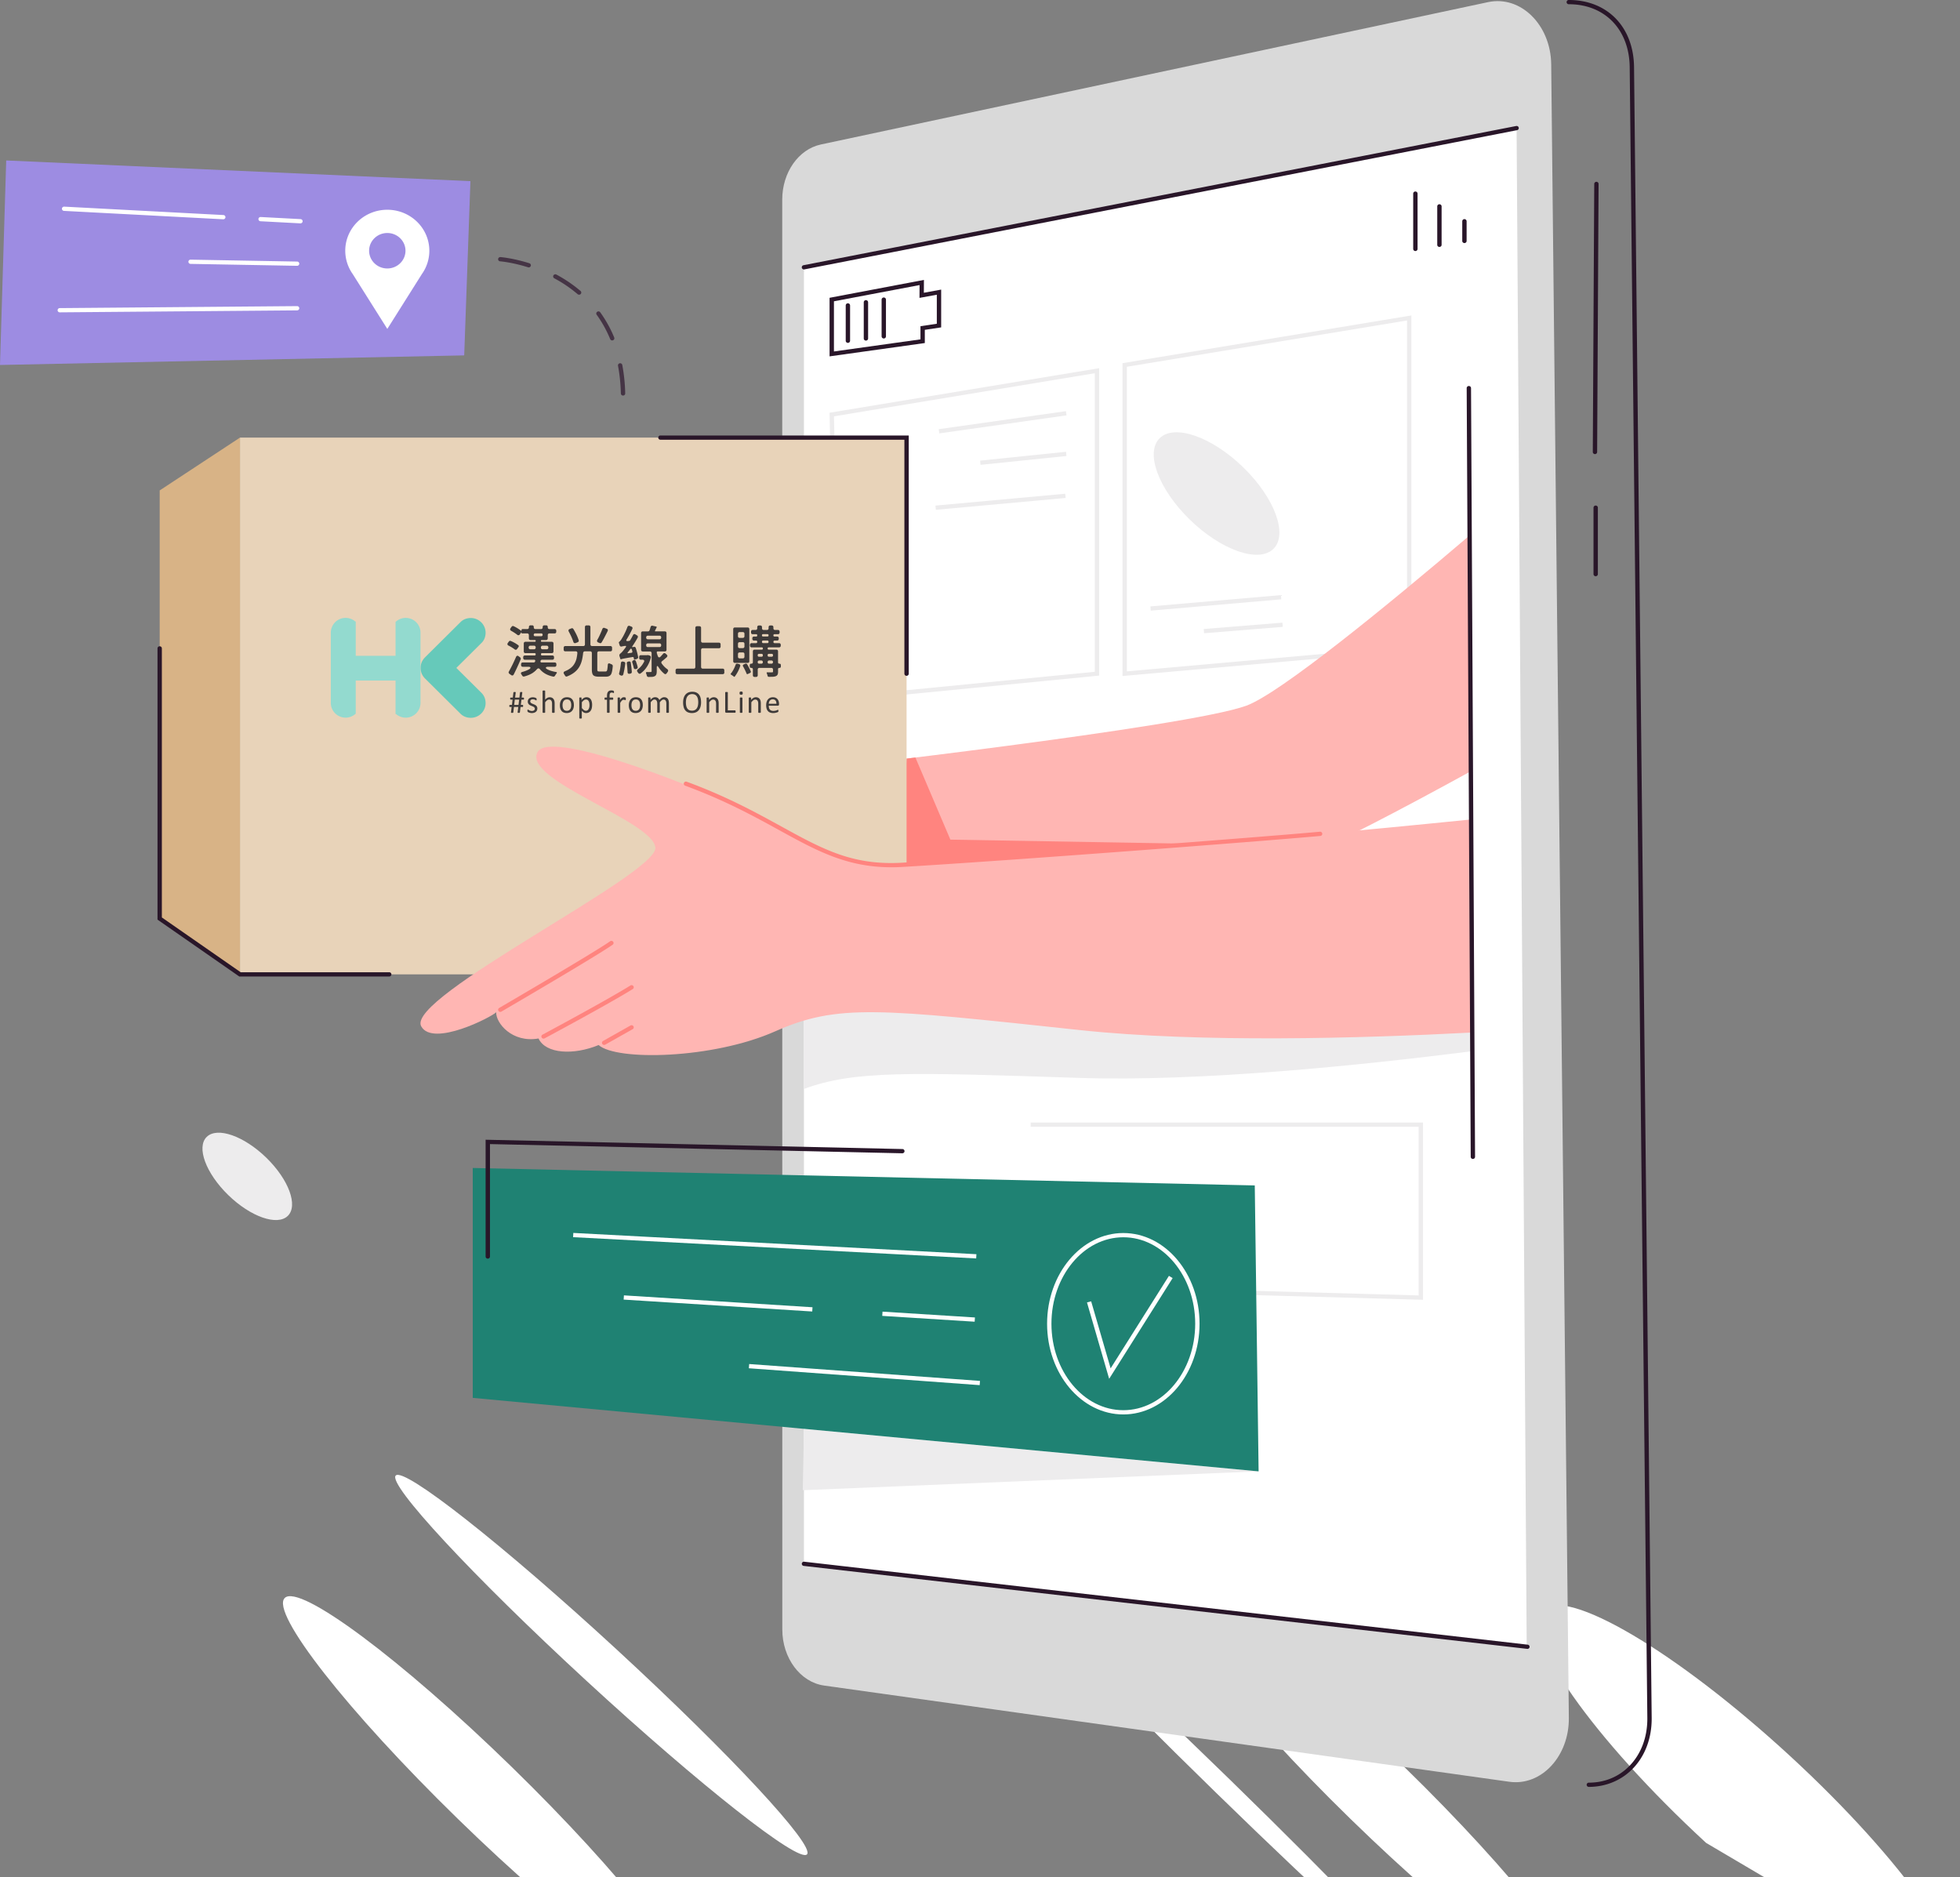 <svg width="331" height="317" fill="none" xmlns="http://www.w3.org/2000/svg"><rect width="100%" height="100%" fill="#808080" stroke="none"/><path d="M136.28 313.146c1.41-1.456-12.992-16.957-32.167-34.626-19.176-17.668-35.868-30.808-37.281-29.352-1.41 1.456 12.991 16.957 32.167 34.626 19.178 17.666 35.867 30.809 37.281 29.352zm193.669 22.725c3.921-4.044-8.445-21.646-27.621-39.313-19.178-17.666-37.903-28.71-41.824-24.666-3.922 4.044 8.445 21.646 27.62 39.313m-172.463 24.496c2.499-2.435-10.603-19.151-29.261-37.338-18.66-18.187-35.81-30.956-38.308-28.521-2.498 2.435 10.603 19.151 29.262 37.338s35.809 30.956 38.307 28.521zm150.736 0c2.498-2.435-10.603-19.151-29.262-37.338s-35.809-30.956-38.307-28.521c-2.499 2.435 10.603 19.151 29.262 37.338 18.658 18.187 35.808 30.956 38.307 28.521zm-26.142-1.203c.637-.62-13.973-15.866-32.632-34.053-18.659-18.187-34.3-32.427-34.937-31.806-.637.62 13.973 15.866 32.632 34.053 18.659 18.187 34.3 32.427 34.937 31.806z" fill="#fff"/><path d="M139.177 284.638l115.715 16.246c5.403.759 10.118-4.307 10.05-10.798l-2.979-279.21c-.071-6.675-5.156-11.693-10.657-10.518l-112.678 24.04c-3.781.807-6.527 4.725-6.527 9.313l.012 241.452c0 4.832 3.04 8.909 7.064 9.475z" fill="#D9D9D9"/><path d="M256.119 21.632l1.705 256.456-122.054-14.009V45.14l120.349-23.508z" fill="#fff"/><path d="M240.312 219.493v-29.931H174.06v.717h65.517v28.476l-34.239-.953-.02.717 34.994.974zm-50.743-105.335l48.783-4.34v-56.55l-48.783 8.06v52.83zm48.048-4.994l-47.313 4.208V61.935l47.313-7.819v55.048zm-96.495 9.282l44.499-4.357V62.176l-45.53 7.522 1.031 48.748zm43.764-5.004l-43.047 4.216-1.001-47.353 44.048-7.28v50.417z" fill="#EDECED"/><path d="M268.317 301.749c2.773 0 5.349-1.034 7.257-2.912 2.202-2.17 3.395-5.279 3.358-8.755l-2.978-278.746c-.074-6.78-4.502-11.338-11.024-11.338a.362.362 0 00-.368.358c0 .198.164.358.368.358 6.086 0 10.221 4.271 10.289 10.629l2.978 278.746c.035 3.283-1.082 6.21-3.144 8.244-1.793 1.766-4.123 2.7-6.736 2.7a.362.362 0 00-.367.358c0 .198.164.358.367.358zM135.77 45.498c.025 0 .049 0 .074-.007l120.349-23.508a.36.36 0 00.289-.423.37.37 0 00-.434-.282L135.699 44.786a.36.36 0 00-.289.423c.034.17.189.289.36.289zm122.177 232.948a.366.366 0 00.365-.316.362.362 0 00-.321-.398l-122.177-14.009a.362.362 0 00-.406.313.358.358 0 00.323.396l122.176 14.009.044.002-.004.003z" fill="#291629"/><path d="M136.422 130.089s64.154-7.282 74.062-10.922c5.641-2.073 23.54-16.662 37.918-28.933v40.003c-11.88 6.515-23.697 12.736-28.172 14.262-10.234 3.483-84.619 5.066-84.619 5.066l.813-19.471-.002-.005z" fill="#FFB6B3"/><path d="M154.593 127.921l5.905 13.866 41.533.716-49.939 3.593 1.007-17.991 1.494-.184z" fill="#FF847F"/><path d="M40.526 73.897H153.1v90.641H40.526v-90.64z" fill="#E8D3B9"/><path d="M135.77 153.826c3.628 1.609 8.144 3.018 13.645 2.863 9.256-.258 62.558-8.719 98.987-15.136v35.987c-18.473 2.346-45.675 5.154-66.105 4.485-28.618-.933-37.989-1.298-46.527 1.863v-30.064.002z" fill="#EDECED"/><path d="M110.679 143.148c-.325-4.513-22.494-11.383-19.895-16.148 2.231-4.092 28.725 6.622 37.396 10.924 4.009 1.989 10.882 7.749 21.235 8.232 9.256.429 62.558-4.066 98.987-7.774v35.987c-18.473.974-45.675 1.757-66.105-.429-34.018-3.641-40.842-4.453-51.399.226-10.556 4.68-26.797 4.997-29.803 2.307-4.222 1.74-8.932 1.504-10.15-1.108-4.467.792-7.228-2.619-7.147-4.436-.73.795-10.72 5.94-12.668 2.378-2.689-4.916 39.873-25.645 39.549-30.157v-.002z" fill="#FFB6B3"/><path d="M26.967 155.11l13.56 9.43V73.898l-13.56 8.921v72.291z" fill="#D8B386"/><path d="M248.74 195.708a.36.36 0 00.364-.36l-.68-129.808a.362.362 0 00-.368-.355.361.361 0 00-.365.36l.681 129.807c0 .198.167.356.368.356z" fill="#291629"/><path d="M150.52 146.454c.612 0 1.237-.019 1.883-.057 18.032-1.063 60.804-4.338 70.57-5.233a.36.36 0 00.33-.389.363.363 0 00-.399-.323c-9.76.896-52.518 4.169-70.545 5.231-8.372.494-13.424-2.282-20.417-6.126-4.321-2.373-9.217-5.064-15.972-7.549a.371.371 0 00-.473.208.357.357 0 00.213.461c6.702 2.466 11.573 5.142 15.869 7.503 6.322 3.474 11.417 6.272 18.941 6.272v.002zm-66.031 24.422c.064 0 .13-.016.188-.05.657-.384 16.124-9.408 18.787-11.297a.35.35 0 00.081-.499.373.373 0 00-.512-.078c-2.636 1.869-18.571 11.168-18.733 11.261a.356.356 0 00-.127.492.37.37 0 00.316.174v-.003zm7.309 4.513c.058 0 .12-.014.176-.045.11-.058 10.931-5.857 14.882-8.323a.35.35 0 00.11-.494.37.37 0 00-.507-.107c-3.931 2.454-14.73 8.241-14.84 8.298a.353.353 0 00-.145.487.369.369 0 00.324.186v-.002zm10.23 1.067a.37.37 0 00.184-.048l4.629-2.612a.353.353 0 00.135-.489.373.373 0 00-.502-.131l-4.629 2.611a.355.355 0 00-.135.49.371.371 0 00.318.179z" fill="#FF847F"/><path d="M212.551 248.466l-76.982 3.185.201-10.364 76.781 7.179z" fill="#EDECED"/><path d="M211.902 200.182l.649 48.284-132.713-12.41v-38.823l132.064 2.949z" fill="#1F8273"/><path d="M189.704 238.854c7.098 0 12.873-6.871 12.873-15.317s-5.775-15.317-12.873-15.317c-7.098 0-12.874 6.871-12.874 15.317s5.776 15.317 12.874 15.317zm0-29.92c6.694 0 12.139 6.55 12.139 14.601 0 8.05-5.445 14.601-12.139 14.601-6.694 0-12.139-6.551-12.139-14.601 0-8.051 5.445-14.601 12.139-14.601z" fill="#fff"/><path d="M187.313 232.837l-3.745-12.895.705-.188 3.287 11.316 9.847-15.618.625.38-10.719 17.005zm-90.491-24.634l68.072 3.593-.04.715-68.072-3.593.04-.715zm8.546 10.544l31.848 2.008-.048.715-31.848-2.008.048-.715zm43.672 2.749l15.606.983-.047.715-15.606-.983.047-.715zm-22.52 8.846l38.979 2.85-.055.715-38.979-2.85.055-.715z" fill="#fff"/><path d="M82.38 212.543c.203 0 .367-.16.367-.358v-18.986l69.632 1.554a.369.369 0 00.375-.351.362.362 0 00-.361-.365l-70.383-1.571v19.719c0 .198.164.358.367.358h.003zm57.718-152.365l16.082-2.249v-2.23l2.761-.415v-6.38l-2.922.536.012-2.17-15.935 3.02v9.89l.002-.002zm15.348-2.87l-14.613 2.044v-8.473l14.461-2.74-.013 2.165 2.927-.535v4.901l-2.76.416v2.222h-.002z" fill="#291629"/><path d="M143.191 57.9c.204 0 .368-.16.368-.358v-5.966a.362.362 0 00-.368-.358.362.362 0 00-.367.358v5.966c0 .198.164.358.367.358zm3.045-.384c.203 0 .368-.16.368-.358v-6.114a.363.363 0 00-.368-.358.362.362 0 00-.367.358v6.114c0 .198.164.358.367.358zm3.015-.358c.203 0 .367-.16.367-.358v-6.205a.362.362 0 00-.367-.358.362.362 0 00-.367.358V56.8c0 .198.164.358.367.358zm98.058-16.112c.203 0 .368-.16.368-.358v-3.326a.363.363 0 00-.368-.358.362.362 0 00-.367.358v3.326c0 .198.164.358.367.358zm-4.223.654c.204 0 .368-.16.368-.358V34.85a.362.362 0 00-.368-.358.362.362 0 00-.367.358v6.492c0 .198.164.358.367.358zm-4.06.692c.203 0 .367-.16.367-.358v-9.339a.362.362 0 00-.367-.358.362.362 0 00-.368.358v9.34c0 .198.164.357.368.357zM40.409 164.898h25.32c.204 0 .368-.16.368-.358a.362.362 0 00-.367-.358H40.644l-13.31-9.253v-45.436a.362.362 0 00-.367-.358.362.362 0 00-.367.358v45.804l13.809 9.601zm112.69-50.773c.203 0 .367-.16.367-.358V73.54h-41.934a.362.362 0 00-.368.358c0 .198.164.358.368.358h41.2v39.511c0 .198.164.358.367.358z" fill="#291629"/><path d="M200.929 87.748c-5.3-5.166-7.572-11.328-5.074-13.762 2.497-2.434 8.818-.22 14.118 4.946 5.3 5.166 7.572 11.328 5.075 13.762-2.498 2.434-8.819.22-14.119-4.946zM38.533 201.796c-3.78-3.685-5.4-8.079-3.62-9.815 1.782-1.736 6.29-.156 10.07 3.528 3.78 3.685 5.4 8.079 3.62 9.815-1.781 1.736-6.29.156-10.07-3.528z" fill="#EDECED"/><path d="M79.446 30.589l-78.398-3.49L0 61.632l78.395-1.619 1.05-29.424z" fill="#9D8CE2"/><path d="M10.096 52.746h.002l40.079-.335a.362.362 0 00.364-.36.363.363 0 00-.367-.356h-.002l-40.078.334a.362.362 0 00-.365.361c0 .196.166.356.367.356zm40.078-7.859c.2 0 .363-.156.367-.351a.364.364 0 00-.36-.366l-17.987-.324h-.008c-.2 0-.362.155-.367.35a.363.363 0 00.36.366l17.988.325h.007zm.566-7.169a.366.366 0 00.367-.34.361.361 0 00-.348-.376l-6.728-.356a.366.366 0 00-.387.339.363.363 0 00.348.377l6.728.356h.02zm-13.033-.688a.366.366 0 00.367-.339.363.363 0 00-.347-.377l-26.881-1.418a.369.369 0 00-.387.339.363.363 0 00.347.377l26.882 1.418h.02zm20.599 5.312c0-3.822 3.179-6.921 7.1-6.921 3.922 0 7.1 3.099 7.1 6.92a6.77 6.77 0 01-1.246 3.919l-5.851 9.284-5.854-9.284a6.771 6.771 0 01-1.247-3.918h-.002zm7.1-2.994c-1.697 0-3.071 1.342-3.071 2.994 0 1.652 1.376 2.994 3.071 2.994 1.695 0 3.072-1.342 3.072-2.994 0-1.652-1.377-2.994-3.072-2.994z" fill="#fff"/><path d="M269.353 76.684c.201 0 .367-.16.367-.356l.245-45.266a.363.363 0 00-.365-.36c-.2 0-.367.16-.367.355l-.245 45.266c0 .199.162.359.365.36zm.122 20.624c.204 0 .368-.16.368-.358V85.73a.362.362 0 00-.368-.359.362.362 0 00-.367.358v11.22c0 .199.164.359.367.359z" fill="#291629"/><path d="M105.217 66.798h.01a.362.362 0 00.358-.368 29.855 29.855 0 00-.495-4.796.366.366 0 00-.429-.286.359.359 0 00-.293.418c.279 1.475.44 3.05.482 4.681a.362.362 0 00.367.349v.002zm-1.832-9.313c.047 0 .093-.01.138-.026a.354.354 0 00.203-.466 20.874 20.874 0 00-2.361-4.256.372.372 0 00-.512-.086.35.35 0 00-.088.499 20.115 20.115 0 012.28 4.11.363.363 0 00.34.225zm-5.589-7.72a.37.37 0 00.277-.122.353.353 0 00-.034-.507 22.855 22.855 0 00-4.079-2.769.374.374 0 00-.5.141.355.355 0 00.145.487 22.187 22.187 0 013.946 2.681c.071.06.157.088.243.088h.002zm-8.511-4.61a.368.368 0 00.35-.249.358.358 0 00-.238-.451c-2.787-.876-4.798-1.034-4.881-1.04a.365.365 0 00-.394.328.36.36 0 00.338.385c.02 0 2.013.16 4.712 1.007a.367.367 0 00.113.017v.002z" fill="#453445"/><path d="M180.009 69.432l.105.709-21.482 3.043-.106-.709 21.483-3.043zm.014 6.861l.077.712-14.512 1.492-.077-.713 14.512-1.491zm-.127 7.084l.069.713-21.921 2-.069-.712 21.921-2.001zm36.42 17.118l.065.713-22.043 1.91-.065-.713 22.043-1.91zm.254 4.652l.061.713-13.289 1.074-.061-.713 13.289-1.074z" fill="#EDECED"/><path d="M88.494 117.972c0 .031 0 .056-.006.077a.111.111 0 01-.048.084.08.08 0 01-.036.009h-.342l-.105.895h.303c.027 0 .048.013.063.04.018.028.024.071.024.133 0 .031 0 .056-.009.077a.355.355 0 01-.018.053.068.068 0 01-.027.031.08.08 0 01-.036.009h-.348l-.111.923s-.006.025-.01.034a.064.064 0 01-.03.025.147.147 0 01-.056.012c-.025 0-.058.003-.097.003s-.072 0-.099-.003a.151.151 0 01-.06-.012c-.015-.006-.024-.016-.027-.025-.006-.009-.006-.022-.006-.034l.111-.923h-.73l-.11.923s-.007.025-.013.034c-.003.009-.012.019-.027.025a.135.135 0 01-.057.012c-.024 0-.057.003-.096.003-.042 0-.075 0-.102-.003a.14.14 0 01-.06-.012.064.064 0 01-.03-.025c-.006-.009-.006-.022-.006-.034l.108-.923h-.303c-.027 0-.048-.012-.063-.04-.018-.025-.024-.071-.024-.13a.357.357 0 01.027-.13.07.07 0 01.063-.04h.351l.108-.895h-.318c-.027 0-.048-.012-.063-.04-.018-.028-.024-.071-.024-.127 0-.062.009-.108.024-.136.018-.027.039-.04.063-.04h.357l.108-.864s.007-.025.013-.034a.056.056 0 01.032-.025.249.249 0 01.06-.015c.028-.003.06-.007.1-.007a.406.406 0 01.156.022c.012.006.02.015.024.025a.107.107 0 01.006.031l-.111.867h.73l.102-.864s.006-.025.012-.034a.075.075 0 01.03-.025.216.216 0 01.06-.015c.027-.003.06-.007.102-.007a.405.405 0 01.156.022c.012.006.021.015.024.025.003.009.006.021.003.031l-.105.867h.303c.027 0 .048.013.063.04a.283.283 0 01.024.13m-1.55.17l-.104.895h.726l.111-.895h-.732zm3.802 1.49a.773.773 0 01-.066.331.679.679 0 01-.189.244.813.813 0 01-.294.151 1.299 1.299 0 01-.616.031 1.422 1.422 0 01-.204-.05 1.316 1.316 0 01-.153-.064.491.491 0 01-.093-.062.179.179 0 01-.042-.074.538.538 0 01-.012-.133c0-.034 0-.062.006-.086.003-.025.009-.044.012-.056a.07.07 0 01.02-.031.06.06 0 01.034-.009c.018 0 .048.012.084.037.036.025.084.049.138.08.054.028.12.056.195.08a.827.827 0 00.46.013.497.497 0 00.156-.071.326.326 0 00.102-.121.384.384 0 00.036-.173.292.292 0 00-.051-.172.439.439 0 00-.135-.124 1.113 1.113 0 00-.19-.096l-.216-.086a2.907 2.907 0 01-.219-.102.793.793 0 01-.189-.142.624.624 0 01-.135-.201.704.704 0 01-.051-.278.72.72 0 01.054-.274.631.631 0 01.162-.229.826.826 0 01.27-.157c.108-.04.234-.059.376-.059a1.2 1.2 0 01.49.108.5.5 0 01.08.049c.018.016.03.028.036.038.006.012.012.021.012.037 0 .012.006.03.01.049l.002.074c0 .031 0 .056-.003.08a.15.15 0 01-.012.056.07.07 0 01-.02.031.05.05 0 01-.03.009c-.016 0-.04-.009-.07-.031a1.53 1.53 0 00-.114-.062 1.925 1.925 0 00-.165-.064.772.772 0 00-.414-.007.359.359 0 00-.139.075.28.28 0 00-.08.111.353.353 0 00-.028.139c0 .071.018.129.051.176a.606.606 0 00.135.126c.058.037.12.068.193.099.072.028.144.059.219.09.075.03.147.064.22.101a.775.775 0 01.191.139.631.631 0 01.135.195.667.667 0 01.052.269m2.919.657s-.003.028-.012.037a.074.074 0 01-.033.025.24.24 0 01-.066.015c-.028.003-.064.007-.106.007-.042 0-.078 0-.108-.007a.27.27 0 01-.066-.015.074.074 0 01-.033-.025.065.065 0 01-.009-.037v-1.42c0-.139-.009-.25-.03-.334a.69.69 0 00-.093-.219.38.38 0 00-.156-.139.501.501 0 00-.222-.049.559.559 0 00-.325.117c-.108.08-.222.195-.339.349v1.695s-.003.028-.012.037a.074.074 0 01-.033.025.242.242 0 01-.066.015.928.928 0 01-.108.007c-.045 0-.078 0-.105-.007a.27.27 0 01-.066-.015.06.06 0 01-.033-.025.065.065 0 01-.01-.037v-3.603s.004-.028.01-.037c.006-.012.018-.019.033-.028a.27.27 0 01.066-.015.948.948 0 01.213 0 .273.273 0 01.066.015.062.062 0 01.033.028.09.09 0 01.012.037v1.454c.123-.136.25-.234.375-.299a.824.824 0 01.382-.099.85.85 0 01.396.083.72.72 0 01.261.219.917.917 0 01.145.322c.03.123.042.271.042.447v1.479l-.003-.003zm3.255-1.242c0 .198-.024.38-.075.547a1.185 1.185 0 01-.228.429c-.102.12-.225.216-.379.281a1.27 1.27 0 01-.525.102c-.198 0-.364-.031-.508-.09a.906.906 0 01-.36-.259 1.116 1.116 0 01-.216-.414 1.923 1.923 0 01-.072-.549c0-.204.024-.38.075-.547a1.21 1.21 0 01.225-.429c.1-.12.225-.213.375-.281.15-.068.328-.099.529-.099s.363.031.507.09a.907.907 0 01.36.259c.097.114.169.25.217.414.048.16.072.343.072.546m-.447.031c0-.129-.012-.256-.036-.373a.953.953 0 00-.118-.309.606.606 0 00-.222-.21.699.699 0 00-.348-.077c-.13 0-.24.024-.333.071a.62.62 0 00-.229.197.932.932 0 00-.135.303 1.782 1.782 0 00-.009.756c.024.118.063.22.12.306a.59.59 0 00.222.207.71.71 0 00.349.077.703.703 0 00.33-.071.597.597 0 00.231-.198.831.831 0 00.133-.302c.027-.117.042-.244.042-.386m3.531-.031c0 .213-.024.401-.066.571a1.24 1.24 0 01-.198.429.882.882 0 01-.321.272.947.947 0 01-.439.096.763.763 0 01-.537-.207 2 2 0 01-.177-.164v1.214s-.003.028-.01.037c-.005.012-.017.018-.032.028a.24.24 0 01-.066.015.966.966 0 01-.109.006c-.045 0-.078 0-.105-.006a.27.27 0 01-.066-.015.067.067 0 01-.033-.028.075.075 0 01-.009-.037v-3.39c0-.016 0-.028.01-.041a.063.063 0 01.03-.024.245.245 0 01.06-.016c.023 0 .053-.003.09-.003a.79.79 0 01.09.003c.023 0 .041.01.06.016a.073.073 0 01.032.024c.007.01.01.022.01.041v.327a2.86 2.86 0 01.207-.198c.066-.055.132-.102.2-.139a.863.863 0 01.432-.111.88.88 0 01.44.102c.12.068.22.161.294.281.075.117.132.256.165.414.036.157.051.324.051.5m-.447.052c0-.123-.01-.243-.027-.361a1.037 1.037 0 00-.096-.309.605.605 0 00-.18-.216.49.49 0 00-.283-.08.575.575 0 00-.33.105 1.313 1.313 0 00-.177.145 2.18 2.18 0 00-.195.222v.967c.12.148.234.262.339.343.108.08.22.117.336.117a.51.51 0 00.283-.08.57.57 0 00.189-.217c.048-.089.084-.191.108-.302.024-.111.033-.222.033-.337m4.138-2.219c0 .034 0 .062-.006.083a.174.174 0 01-.012.05c-.006.012-.009.021-.018.024a.059.059 0 01-.027.007.104.104 0 01-.045-.013c-.018-.009-.042-.015-.066-.028a1.24 1.24 0 00-.093-.027.47.47 0 00-.123-.013.437.437 0 00-.165.031.277.277 0 00-.111.102.535.535 0 00-.061.179 1.675 1.675 0 00-.018.266v.265h.529s.027 0 .036.009a.171.171 0 01.027.031.374.374 0 01.024.145.306.306 0 01-.024.139c-.015.028-.036.044-.063.044h-.529v2.127s-.003.028-.012.037a.075.075 0 01-.036.025.27.27 0 01-.066.015.948.948 0 01-.105.006c-.042 0-.078 0-.105-.006a.27.27 0 01-.066-.015.127.127 0 01-.036-.025.068.068 0 01-.012-.037v-2.127h-.333c-.027 0-.048-.016-.063-.044a.314.314 0 01-.021-.139c0-.034 0-.061.006-.086a.24.24 0 01.015-.059.06.06 0 01.027-.031.08.08 0 01.036-.009h.333v-.25c0-.17.015-.315.045-.435a.747.747 0 01.141-.297.566.566 0 01.237-.17.938.938 0 01.337-.055c.06 0 .12.006.177.018.057.013.102.025.135.037.03.013.051.025.063.038a.084.084 0 01.027.043.258.258 0 01.015.061c0 .025.003.053.003.087m1.997 1.152v.099c0 .028-.006.049-.009.065-.006.015-.012.028-.021.034a.055.055 0 01-.033.012.124.124 0 01-.051-.012c-.021-.009-.042-.016-.069-.025-.024-.006-.054-.015-.084-.021a.458.458 0 00-.102-.013.306.306 0 00-.129.028.45.45 0 00-.132.09.97.97 0 00-.147.163 2.814 2.814 0 00-.169.25v1.597s-.003.027-.012.037a.073.073 0 01-.033.024.234.234 0 01-.066.016.962.962 0 01-.108.006c-.045 0-.078 0-.105-.006a.265.265 0 01-.066-.016.073.073 0 01-.033-.024.07.07 0 01-.009-.037v-2.427s0-.028.009-.037a.073.073 0 01.033-.028.202.202 0 01.06-.016c.024 0 .057-.003.096-.003s.069 0 .096.003c.024 0 .045.01.06.016a.052.052 0 01.03.028.065.065 0 01.009.037v.352a1.84 1.84 0 01.184-.238c.057-.062.111-.108.162-.145a.496.496 0 01.15-.071.598.598 0 01.228-.019c.03 0 .06.006.09.016.03.006.06.015.084.024.024.01.042.019.054.028.009.01.018.019.021.025a.31.31 0 01.009.031c0 .012.003.031.006.055v.099m2.868 1.03c0 .198-.024.38-.075.547a1.184 1.184 0 01-.228.429c-.102.12-.225.216-.379.281-.15.068-.327.102-.525.102s-.364-.031-.508-.09a.906.906 0 01-.36-.259 1.118 1.118 0 01-.216-.414 1.927 1.927 0 01-.072-.549c0-.204.024-.38.075-.547.051-.167.126-.309.225-.429s.225-.213.375-.281a1.28 1.28 0 01.529-.099c.201 0 .363.031.507.09a.902.902 0 01.361.259c.096.114.168.25.216.414.048.16.072.343.072.546m-.447.031c0-.129-.012-.256-.036-.373a.934.934 0 00-.118-.309.606.606 0 00-.222-.21.697.697 0 00-.348-.077.73.73 0 00-.333.071.615.615 0 00-.229.197.904.904 0 00-.135.303 1.782 1.782 0 00-.009.756c.024.118.063.22.12.306a.586.586 0 00.223.207c.093.052.21.077.348.077a.701.701 0 00.33-.071.596.596 0 00.231-.198.817.817 0 00.133-.302c.027-.117.042-.244.042-.386m4.862 1.22s-.003.028-.012.037a.082.082 0 01-.033.025.24.24 0 01-.066.015.948.948 0 01-.105.006c-.045 0-.082 0-.109-.006a.27.27 0 01-.066-.015.095.095 0 01-.036-.025.068.068 0 01-.009-.037v-1.476c0-.102-.009-.198-.027-.281a.68.68 0 00-.084-.219.376.376 0 00-.147-.139.45.45 0 00-.21-.05.495.495 0 00-.3.118c-.103.08-.211.194-.334.349v1.695s-.003.028-.009.037a.069.069 0 01-.036.024.255.255 0 01-.066.016.948.948 0 01-.105.006c-.042 0-.075 0-.105-.006a.251.251 0 01-.069-.016.073.073 0 01-.033-.024.068.068 0 01-.009-.037v-1.476c0-.102-.009-.198-.03-.281a.674.674 0 00-.087-.219.385.385 0 00-.145-.139.446.446 0 00-.207-.05.503.503 0 00-.303.118c-.102.08-.21.194-.33.349v1.695s-.003.027-.009.037a.073.073 0 01-.033.024.204.204 0 01-.067.016.962.962 0 01-.108.006c-.045 0-.078 0-.105-.006a.227.227 0 01-.066-.016.073.073 0 01-.033-.024.07.07 0 01-.009-.037v-2.427s0-.028.009-.037a.091.091 0 01.03-.028.249.249 0 01.06-.015c.024 0 .057-.004.096-.004a.68.68 0 01.096.004c.024 0 .046.009.061.015a.091.091 0 01.03.028.065.065 0 01.009.037v.321c.132-.151.261-.266.387-.337a.766.766 0 01.378-.108c.099 0 .187.013.265.034a.662.662 0 01.36.25.869.869 0 01.105.195 1.79 1.79 0 01.225-.222c.072-.062.139-.112.205-.149a.953.953 0 01.192-.083.676.676 0 01.186-.025c.153 0 .279.028.384.084a.688.688 0 01.25.219.91.91 0 01.135.321c.027.124.042.253.042.389v1.535l-.003.009zm5.432-1.717c0 .284-.033.538-.096.763-.066.225-.162.42-.291.577a1.292 1.292 0 01-.483.368 1.672 1.672 0 01-.679.126 1.71 1.71 0 01-.661-.117 1.147 1.147 0 01-.462-.343 1.4 1.4 0 01-.271-.555 2.937 2.937 0 01-.09-.763c0-.287.033-.525.096-.75.063-.226.163-.417.292-.575.129-.157.291-.278.483-.364.195-.086.421-.127.679-.127.258 0 .468.037.652.118.186.077.339.191.462.339.123.149.216.331.276.55.06.219.09.469.09.75m-.477.031c0-.198-.018-.383-.051-.553a1.224 1.224 0 00-.171-.441.842.842 0 00-.319-.293 1.032 1.032 0 00-.492-.105.97.97 0 00-.493.114.937.937 0 00-.324.302 1.258 1.258 0 00-.177.442 2.53 2.53 0 00-.054.531c0 .204.018.395.051.565.033.173.09.321.168.448a.808.808 0 00.315.29c.132.068.298.105.496.105a.989.989 0 00.498-.114.868.868 0 00.325-.306 1.31 1.31 0 00.174-.448 2.58 2.58 0 00.054-.537zm3.448 1.689s-.003.027-.012.037a.073.073 0 01-.033.024.233.233 0 01-.067.016.948.948 0 01-.105.006c-.042 0-.078 0-.108-.006a.265.265 0 01-.066-.016.073.073 0 01-.033-.024.07.07 0 01-.009-.037v-1.421c0-.139-.009-.25-.03-.333a.67.67 0 00-.093-.219.373.373 0 00-.156-.139.5.5 0 00-.222-.05.556.556 0 00-.325.118c-.108.08-.222.194-.339.348v1.696s-.003.027-.012.037a.073.073 0 01-.033.024.234.234 0 01-.066.016.962.962 0 01-.108.006c-.045 0-.078 0-.105-.006a.265.265 0 01-.066-.016.06.06 0 01-.033-.024.07.07 0 01-.01-.037v-2.427s.001-.028.01-.037a.073.073 0 01.033-.028.3.3 0 01.06-.016c.024 0 .057-.003.096-.003s.069 0 .096.003c.024 0 .045.01.06.016a.082.082 0 01.03.028.065.065 0 01.009.037v.321c.132-.151.264-.266.396-.337a.838.838 0 01.4-.108c.159 0 .291.028.396.084a.7.7 0 01.261.219.907.907 0 01.145.321c.03.123.042.272.042.444v1.483h-.003zm2.867-.136c0 .037 0 .065-.006.09a.182.182 0 01-.018.061c-.009.016-.018.031-.03.038a.063.063 0 01-.042.012h-1.498a.186.186 0 01-.114-.043c-.036-.028-.054-.078-.054-.149v-3.229s.002-.028.009-.037c.006-.013.018-.019.036-.025a.341.341 0 01.069-.015c.03-.003.066-.006.108-.006.042 0 .081 0 .108.006a.3.3 0 01.069.015.07.07 0 01.036.025.084.084 0 01.009.037v3.016h1.216a.07.07 0 01.042.013.1.1 0 01.03.034c.009.015.012.037.018.061a.762.762 0 01.006.093m1.205-3.109c0 .105-.018.176-.057.213-.039.037-.108.055-.213.055-.106 0-.172-.018-.208-.055-.036-.037-.057-.108-.057-.21s.018-.176.057-.213c.039-.037.108-.056.214-.056.105 0 .171.019.207.056.036.037.057.108.057.21zm-.051 3.248s-.003.028-.012.037a.074.074 0 01-.033.025.24.24 0 01-.066.015.962.962 0 01-.108.006c-.046 0-.079 0-.106-.006a.27.27 0 01-.066-.015.074.074 0 01-.033-.025.068.068 0 01-.009-.037v-2.427s.003-.025.009-.034c.006-.012.018-.018.033-.028a.309.309 0 01.066-.015.952.952 0 01.106-.006c.042 0 .081 0 .108.006a.27.27 0 01.066.015.066.066 0 01.033.028c.006.013.012.022.012.034v2.427zm3.102 0s-.003.027-.012.037a.073.073 0 01-.033.024.234.234 0 01-.066.016.948.948 0 01-.105.006c-.042 0-.079 0-.109-.006a.265.265 0 01-.066-.016.073.073 0 01-.033-.024.07.07 0 01-.009-.037v-1.421c0-.139-.009-.25-.03-.333a.67.67 0 00-.093-.219.373.373 0 00-.156-.139.5.5 0 00-.222-.05.558.558 0 00-.325.118c-.108.08-.222.194-.339.348v1.696s-.003.027-.012.037a.073.073 0 01-.033.024.234.234 0 01-.066.016.962.962 0 01-.108.006c-.045 0-.078 0-.105-.006a.265.265 0 01-.066-.016.06.06 0 01-.033-.024.07.07 0 01-.009-.037v-2.427s0-.028.009-.037a.073.073 0 01.033-.028.3.3 0 01.06-.016c.024 0 .057-.003.096-.003s.069 0 .096.003c.024 0 .045.01.06.016a.082.082 0 01.03.028.065.065 0 01.009.037v.321a1.47 1.47 0 01.397-.337.834.834 0 01.399-.108c.159 0 .291.028.396.084a.703.703 0 01.262.219.906.906 0 01.144.321c.03.123.042.272.042.444v1.483h-.003zm3.072-1.319c0 .071-.018.121-.051.148a.163.163 0 01-.117.044h-1.556c0 .135.012.256.039.364.027.108.07.201.133.278a.621.621 0 00.24.179.904.904 0 00.36.062 1.497 1.497 0 00.529-.09c.063-.025.117-.043.159-.065a.273.273 0 01.093-.028c.012 0 .024 0 .033.01a.07.07 0 01.024.027.199.199 0 01.012.053c0 .022.003.049.003.083v.059a.184.184 0 01-.006.046.085.085 0 01-.012.037.172.172 0 01-.024.031c-.009.009-.039.025-.084.05a1.394 1.394 0 01-.183.064 2.588 2.588 0 01-.261.059c-.1.019-.205.025-.316.025a1.42 1.42 0 01-.51-.084.928.928 0 01-.37-.247 1.066 1.066 0 01-.225-.413 1.977 1.977 0 01-.075-.578c0-.219.027-.395.078-.562.051-.166.129-.305.228-.423.099-.117.219-.203.358-.268a1.14 1.14 0 01.468-.093c.186 0 .342.031.475.093a.9.9 0 01.321.247c.084.102.144.225.186.364.039.139.06.287.06.448v.08h-.009zm-.435-.133c.006-.234-.045-.416-.153-.549-.106-.133-.265-.198-.475-.198a.627.627 0 00-.282.062.626.626 0 00-.204.164.77.77 0 00-.127.237c-.03.09-.045.186-.051.284h1.292zm-45.242-9.821c-.096-.053-.154-.118-.175-.195-.02-.077 0-.164.064-.253l.17-.235c.082-.117.19-.148.322-.099a5.95 5.95 0 011.108.603c.033.018.06.04.084.058l.075.059a.175.175 0 01.085.133.24.24 0 01-.04.16l-.237.331a.302.302 0 01-.204.142.298.298 0 01-.231-.084 6.849 6.849 0 00-1.021-.623m1.474 3.652c-.195.426-.393.834-.594 1.232-.052.09-.112.145-.184.161a.302.302 0 01-.23-.053l-.313-.222a.335.335 0 01-.13-.185.291.291 0 01.043-.213c.189-.331.384-.701.585-1.109.202-.407.409-.858.625-1.352.051-.105.114-.167.19-.185.074-.019.158.006.245.077l.256.194c.05.04.084.09.099.155a.28.28 0 01-.015.185c-.19.454-.382.892-.577 1.318m-1.03-6.15c-.19-.118-.22-.266-.096-.448l.18-.244a.292.292 0 01.15-.108.231.231 0 01.18.019c.36.16.721.376 1.088.642l.132.099c.08.071.123.052.123-.059v-.019c0-.117.06-.176.18-.176h.784a.273.273 0 00.207-.077.29.29 0 00.075-.213v-.049a.29.29 0 01.075-.213.273.273 0 01.208-.077h.255c.087 0 .159.024.207.077a.29.29 0 01.075.213v.049c0 .09.024.161.075.213.051.053.12.077.207.077h.937a.273.273 0 00.208-.077.29.29 0 00.075-.213v-.049a.29.29 0 01.075-.213.273.273 0 01.207-.077h.294c.087 0 .16.024.207.077a.29.29 0 01.076.213v.049c0 .09.024.161.075.213.05.053.12.077.207.077h.87c.088 0 .157.025.208.078a.29.29 0 01.075.213v.154a.29.29 0 01-.075.213.273.273 0 01-.207.077h-.871c-.087 0-.16.025-.207.078a.29.29 0 00-.075.213v.534c0 .089-.025.16-.076.213a.277.277 0 01-.207.077h-.718c-.102 0-.15.049-.15.145 0 .105.051.154.15.154h1.685c.087 0 .16.025.207.078a.29.29 0 01.076.213v1.333c0 .09-.025.161-.076.214a.277.277 0 01-.207.077h-1.636c-.133 0-.199.065-.199.194 0 .13.066.204.199.204h1.73c.087 0 .159.025.207.077a.293.293 0 01.075.213v.136c0 .093-.024.164-.075.213a.273.273 0 01-.208.077h-1.73a.27.27 0 00-.18.065.29.29 0 00-.096.17c-.012.071 0 .13.033.17.033.043.087.062.156.062h2.214c.087 0 .156.024.207.077a.29.29 0 01.075.213v.145c0 .089-.024.164-.075.213a.277.277 0 01-.207.077H92.56c-.208 0-.33.043-.37.127-.036.083.036.179.216.284.202.111.427.204.676.281.25.077.529.142.838.194.138.034.162.105.075.213-.024.034-.048.065-.066.099-.018.034-.042.065-.066.099a.64.64 0 00-.075.108c-.018.031-.036.065-.057.099a.298.298 0 01-.132.129.28.28 0 01-.18.025c-.959-.201-1.7-.608-2.223-1.226-.177-.213-.357-.213-.54 0-.19.213-.406.405-.652.575-.378.259-.874.469-1.484.633a.259.259 0 01-.18-.01.32.32 0 01-.14-.117c-.019-.034-.04-.065-.061-.099l-.063-.099c-.171-.228-.123-.376.141-.447.234-.065.445-.133.634-.21a3.98 3.98 0 00.52-.247c.17-.105.237-.198.204-.284-.036-.084-.154-.127-.355-.127h-.937c-.087 0-.159-.025-.207-.077a.293.293 0 01-.075-.213v-.145a.29.29 0 01.075-.213.273.273 0 01.207-.077h1.826c.07 0 .13-.019.18-.059a.237.237 0 00.093-.154v-.019c.018-.071.01-.13-.027-.17a.204.204 0 00-.162-.065H88.64c-.087 0-.159-.024-.207-.077a.29.29 0 01-.075-.213v-.136c0-.089.024-.16.075-.213a.277.277 0 01.207-.077h1.637c.126 0 .19-.068.19-.204 0-.136-.064-.194-.19-.194h-1.54c-.088 0-.16-.025-.208-.077a.294.294 0 01-.075-.214v-1.333a.29.29 0 01.075-.213.273.273 0 01.208-.078h1.588c.093 0 .141-.052.141-.154 0-.096-.048-.145-.14-.145h-.73c-.09 0-.16-.025-.208-.077a.293.293 0 01-.075-.213v-.534a.303.303 0 00-.075-.213.274.274 0 00-.207-.078h-.853c-.075 0-.114-.04-.114-.117 0-.071-.021-.077-.066-.019l-.216.312a.293.293 0 01-.205.13.284.284 0 01-.222-.074 7.833 7.833 0 00-1.05-.679m4.161 2.809a.293.293 0 00-.075-.213.277.277 0 00-.207-.077h-.624a.276.276 0 00-.208.077.293.293 0 00-.075.213v.028c0 .09.024.164.075.213.051.053.12.077.208.077h.624a.273.273 0 00.207-.077.29.29 0 00.075-.213v-.028zm.946-1.886c.07 0 .124-.022.166-.068a.25.25 0 00.06-.176.243.243 0 00-.06-.17.22.22 0 00-.166-.065H90.37a.238.238 0 00-.17.065.222.222 0 00-.067.17c0 .16.078.244.237.244h1.042zm-.066 1.917c0 .09.024.164.075.213.052.053.12.077.208.077h.69a.273.273 0 00.208-.077.29.29 0 00.075-.213v-.028a.293.293 0 00-.075-.213.277.277 0 00-.208-.077h-.69a.277.277 0 00-.208.077.293.293 0 00-.075.213v.028zm11.824 2.777c.04.019.076.037.115.05a.325.325 0 01.15.12.277.277 0 01.048.189c-.057.666-.15 1.123-.285 1.37-.16.272-.445.408-.862.408h-1.22c-.453 0-.762-.083-.928-.253-.159-.164-.237-.482-.237-.964v-2.772a.29.29 0 00-.075-.213.273.273 0 00-.207-.077h-.907a.26.26 0 00-.19.074.34.34 0 00-.095.188 8.976 8.976 0 01-.18 1.139 4.16 4.16 0 01-.463 1.208c-.418.713-1.105 1.253-2.063 1.624a.243.243 0 01-.207.006.314.314 0 01-.15-.151.609.609 0 00-.064-.109 2.013 2.013 0 01-.063-.098c-.177-.241-.132-.414.132-.525.74-.3 1.262-.71 1.571-1.235.183-.3.312-.624.388-.973l.072-.398c.02-.136.039-.278.05-.429.013-.099-.005-.176-.056-.235-.052-.059-.124-.086-.22-.086h-1.75a.273.273 0 01-.208-.078.29.29 0 01-.075-.213v-.311a.29.29 0 01.075-.213.273.273 0 01.207-.078h3.028c.087 0 .159-.024.207-.077a.29.29 0 00.075-.213V105.9a.29.29 0 01.075-.213.273.273 0 01.207-.078h.36c.088 0 .157.025.208.078a.29.29 0 01.075.213v2.908c0 .093.024.164.075.213.051.053.12.077.207.077h3.093c.087 0 .157.025.208.078a.29.29 0 01.075.213v.311a.29.29 0 01-.075.213.275.275 0 01-.208.078h-1.931c-.087 0-.159.024-.207.077a.29.29 0 00-.075.213v2.772c0 .143.021.235.066.272.039.046.132.068.285.068h1.031c.081 0 .144-.018.189-.059.039-.024.072-.098.105-.213a6.42 6.42 0 00.093-.805c.006-.142.045-.235.117-.272.072-.04.171-.025.297.04a.795.795 0 01.105.049m-6.943-5.174a2.492 2.492 0 01-.08-.152 1.128 1.128 0 00-.082-.151.314.314 0 01-.039-.253c.024-.077.084-.136.18-.176l.304-.117c.144-.053.258-.013.339.117.201.336.378.661.528.972.15.312.27.612.36.905a.266.266 0 01-.008.204.303.303 0 01-.15.145l-.352.136a.286.286 0 01-.237-.006.308.308 0 01-.15-.189 9.566 9.566 0 00-.616-1.438m5.88.657c-.168.315-.33.602-.486.862-.081.129-.195.169-.342.117l-.256-.108c-.096-.046-.153-.108-.174-.185a.333.333 0 01.042-.254c.126-.213.246-.444.363-.694.118-.25.235-.516.355-.803.024-.059.048-.114.066-.17.018-.055.042-.108.066-.16a.304.304 0 01.147-.176.254.254 0 01.222 0l.37.135c.087.034.147.084.174.155.03.071.021.151-.024.244a27.08 27.08 0 01-.526 1.034m5.679 3.338a.258.258 0 01-.039.194.301.301 0 01-.159.127l-.444.136c-.039.006-.057-.009-.057-.049l-.009-.041v-.04l-.027-.166c-.03-.124-.106-.176-.217-.155-1.048.176-1.633.281-1.759.321a.433.433 0 01-.076.025.4.4 0 00-.057.015c-.096.031-.15.007-.171-.077-.024-.083-.048-.16-.066-.228a1.548 1.548 0 00-.066-.189c-.057-.194-.003-.352.162-.475.132-.099.28-.25.445-.457l.255-.33c.03-.041.063-.081.096-.121.03-.043.063-.089.096-.142.057-.077.072-.139.048-.179-.027-.043-.084-.056-.18-.043-.102.012-.195.028-.285.043a3.419 3.419 0 00-.247.053c-.183.046-.306-.025-.369-.214-.024-.077-.048-.148-.066-.213-.018-.064-.039-.123-.057-.176-.024-.083 0-.151.075-.203a.59.59 0 00.114-.108c.036-.047.075-.09.114-.136.039-.047.072-.093.105-.145l.238-.399c.045-.077.093-.16.141-.253.051-.089.102-.191.15-.302.108-.201.201-.396.279-.584.078-.188.153-.374.222-.556a.307.307 0 01.151-.185.29.29 0 01.228 0l.294.117a.272.272 0 01.174.161c.03.074.021.154-.024.238a16.28 16.28 0 01-.955 1.763c-.057.089-.069.163-.039.219.033.055.102.077.208.062l.216-.019a.304.304 0 00.219-.127c.087-.148.171-.293.249-.432.078-.139.153-.281.222-.423.045-.089.103-.148.175-.17a.272.272 0 01.231.044l.273.166c.15.099.186.226.105.389a17.686 17.686 0 01-.853 1.39c-.063.083-.081.145-.057.179.024.037.087.037.19.006l.066-.018a.292.292 0 01.207.018.266.266 0 01.132.167c.183.552.315 1.059.396 1.528m-2.913 1.022c.012-.096.048-.17.108-.213a.302.302 0 01.232-.049l.171.04a.274.274 0 01.18.108c.045.059.06.126.048.204a13.78 13.78 0 01-.33 1.809c-.033.099-.084.161-.156.194a.297.297 0 01-.241 0c-.033-.012-.066-.024-.105-.04a.32.32 0 01-.183-.151.308.308 0 01-.006-.238c.126-.46.219-1.016.285-1.664m1.078.778a12.544 12.544 0 00-.075-.701.301.301 0 01.042-.219.256.256 0 01.184-.111l.114-.028a.299.299 0 01.222.043c.06.044.096.108.108.201.081.553.138 1.053.171 1.507a.272.272 0 01-.237.302l-.141.028c-.216.034-.327-.062-.342-.281-.013-.253-.028-.5-.049-.738m.814-2.936a1.357 1.357 0 00-.039-.127c-.033-.089-.072-.142-.123-.151-.051-.009-.102.022-.15.093l-.189.244a1.446 1.446 0 01-.105.132 1.61 1.61 0 00-.105.133c-.051.059-.07.105-.052.136.016.034.064.043.139.028l.237-.04.246-.028c.165-.019.222-.111.18-.272a1.687 1.687 0 00-.039-.145m.171 2.513a6.643 6.643 0 00-.132-.441.302.302 0 010-.229.303.303 0 01.181-.151l.066-.031c.177-.052.297.009.36.185a8.852 8.852 0 01.291.942c.039.164-.021.275-.18.34l-.096.028c-.102.03-.186.027-.255-.016s-.114-.114-.132-.219c-.03-.13-.066-.269-.106-.414m.775 1.183c-.153-.201-.129-.374.066-.516a3.187 3.187 0 00.55-.534 2.68 2.68 0 00.237-.321c.069-.111.138-.226.207-.349.063-.111.069-.204.018-.278-.051-.074-.138-.111-.264-.111h-.273a.288.288 0 01-.207-.077.293.293 0 01-.075-.213v-.186c0-.089.024-.16.075-.213a.276.276 0 01.207-.077h1.03c.024 0 .045 0 .057-.009l.048-.009h.066a.22.22 0 01.066.009l.228.077c.075.034.133.08.166.142.036.062.042.13.024.198-.166.636-.4 1.173-.709 1.615a3.944 3.944 0 01-1.021 1.059c-.069.052-.138.071-.207.052a.315.315 0 01-.181-.12.378.378 0 00-.105-.136m4.295-3.112c.057-.071.12-.109.195-.112a.33.33 0 01.213.074l.198.176c.075.065.114.136.114.214 0 .077-.036.151-.105.225-.27.241-.534.463-.795.67a.271.271 0 00-.118.185.307.307 0 00.06.213c.277.389.58.698.91.923.208.149.232.328.067.535-.025.034-.049.061-.067.092-.018.028-.042.059-.066.093a.317.317 0 01-.189.142.244.244 0 01-.216-.062 4.495 4.495 0 01-.973-1.099c-.201-.306-.303-.275-.303.086v.612c0 .207-.027.379-.075.515a.58.58 0 01-.274.303 1.274 1.274 0 01-.528.117c-.075 0-.156 0-.241.006-.084.003-.177.007-.279.007a.279.279 0 01-.195-.075.309.309 0 01-.099-.188c-.012-.052-.027-.105-.042-.16a.814.814 0 00-.063-.161c-.063-.17-.006-.253.171-.253.051.006.099.009.141.009h.141l.313-.009a.162.162 0 00.066-.009l.039-.01a.092.092 0 00.048-.058v-.01s.009-.034.009-.058v-3.035a.29.29 0 00-.075-.213.274.274 0 00-.208-.078h-1.21c-.09 0-.159-.024-.207-.077a.29.29 0 01-.075-.213v-2.809c0-.09.024-.161.075-.214a.276.276 0 01.207-.077h.889a.26.26 0 00.156-.049.25.25 0 00.099-.136l.09-.269c.027-.086.054-.179.082-.277a.34.34 0 01.126-.189.256.256 0 01.213-.034l.607.136c.087.019.114.071.075.154l-.066.136-.133.263-.066.136c-.039.083-.012.126.075.126h1.58c.087 0 .156.025.207.077a.293.293 0 01.075.213v2.81c0 .09-.024.164-.075.213a.272.272 0 01-.207.077h-1.219c-.096 0-.141.05-.141.145v.096c0 .025.006.059.018.099.03.083.06.164.084.238.024.074.051.148.075.219.051.117.114.182.195.201.078.015.162-.019.249-.102.171-.189.322-.355.454-.497m-.616-2.452a.276.276 0 00.207-.077.293.293 0 00.075-.213v-.028a.293.293 0 00-.075-.213.276.276 0 00-.207-.077h-1.967a.276.276 0 00-.207.077.293.293 0 00-.075.213v.028c0 .089.024.164.075.213.051.052.12.077.207.077h1.967zm0 1.312a.272.272 0 00.207-.077.29.29 0 00.075-.213v-.04a.29.29 0 00-.075-.213.272.272 0 00-.207-.077h-1.967a.288.288 0 00-.207.077.29.29 0 00-.075.213v.04c0 .09.024.161.075.213.051.053.12.077.207.077h1.967zm10.953 4.285c0 .093-.024.164-.075.213a.275.275 0 01-.208.078h-7.673c-.087 0-.159-.025-.207-.078a.29.29 0 01-.075-.213v-.348c0-.09.024-.164.075-.214a.276.276 0 01.207-.077h2.772c.087 0 .159-.024.207-.077a.287.287 0 00.076-.213v-6.586c0-.089.024-.16.075-.213a.276.276 0 01.207-.077h.405c.087 0 .159.025.207.077a.29.29 0 01.076.213v2.199c0 .092.024.163.075.213.051.052.12.077.207.077h2.733c.087 0 .156.025.207.077a.293.293 0 01.075.213v.361c0 .093-.024.164-.075.213a.273.273 0 01-.207.078h-2.733c-.087 0-.159.024-.207.077a.29.29 0 00-.075.213v2.859c0 .089.024.16.075.213.051.052.12.077.207.077h3.357c.087 0 .157.025.208.077a.293.293 0 01.075.213v.349l.009.006zm2.309-.185a5.975 5.975 0 01-.559.886c-.039.052-.081.055-.132.009l-.066-.049-.189-.136-.189-.127-.076-.058c-.057-.025-.063-.068-.018-.127a4.066 4.066 0 00.493-.757c.12-.228.225-.466.312-.719a.314.314 0 01.132-.185.241.241 0 01.217-.019l.246.059a.28.28 0 01.183.136c.036.065.036.142.006.234a7.527 7.527 0 01-.36.856m-.532-1.43a.276.276 0 01-.207-.077.293.293 0 01-.075-.213v-5.4a.29.29 0 01.075-.213.272.272 0 01.207-.077h2.156c.088 0 .16.024.208.077a.29.29 0 01.075.213v5.4c0 .089-.024.16-.075.213a.277.277 0 01-.208.077h-2.156zm.805-5.202c-.087 0-.159.024-.207.077a.29.29 0 00-.075.213v.398c0 .09.024.164.075.213.051.053.12.077.207.077h.529c.087 0 .159-.024.207-.077a.29.29 0 00.075-.213v-.398a.29.29 0 00-.075-.213.272.272 0 00-.207-.077h-.529zm0 1.701c-.087 0-.159.025-.207.077a.293.293 0 00-.075.213v.429c0 .09.024.164.075.213.051.053.12.078.207.078h.529c.087 0 .159-.025.207-.078a.29.29 0 00.075-.213v-.429a.293.293 0 00-.075-.213.276.276 0 00-.207-.077h-.529zm0 1.732c-.087 0-.159.025-.207.077a.293.293 0 00-.075.213v.429c0 .09.024.161.075.213.051.053.12.078.207.078h.529c.087 0 .159-.025.207-.078a.29.29 0 00.075-.213v-.429a.293.293 0 00-.075-.213.276.276 0 00-.207-.077h-.529zm1.381 2.198l.217.408.198.398a.667.667 0 00.039.093c.012.031.024.062.039.092.045.118.009.207-.105.272l-.397.185c-.099.053-.174.019-.216-.098l-.033-.087-.033-.086-.189-.408-.219-.429-.114-.195a.222.222 0 01-.024-.166.217.217 0 01.108-.127l.303-.136c.132-.052.237-.018.312.099l.114.185zm5.109.661v.398c0 .195-.024.352-.075.476a.578.578 0 01-.295.272c-.15.064-.33.101-.537.108-.087 0-.186 0-.294.006-.109.003-.226.006-.352.006-.126 0-.195-.065-.228-.195a.779.779 0 00-.048-.185.904.904 0 00-.039-.108c-.012-.034-.027-.065-.039-.099-.051-.129-.012-.188.114-.176h.189l.339.01.181-.01h.123l.03-.009c.039-.012.06-.031.066-.059v-.009a.266.266 0 00.009-.077v-.303a.307.307 0 00-.075-.213.276.276 0 00-.207-.077h-2.016c-.087 0-.159.025-.207.077a.293.293 0 00-.075.213v.945a.29.29 0 01-.075.213.272.272 0 01-.207.077h-.255c-.087 0-.16-.024-.208-.077a.29.29 0 01-.075-.213v-.963c0-.182-.087-.272-.264-.272-.177 0-.264-.089-.264-.272v-.166c0-.182.087-.272.264-.272.177 0 .264-.09.264-.272v-1.809a.29.29 0 01.075-.213.275.275 0 01.208-.077h1.219c.126 0 .189-.065.189-.195 0-.129-.063-.194-.189-.194h-1.712c-.087 0-.159-.025-.207-.077a.293.293 0 01-.075-.213v-.127a.29.29 0 01.075-.213.272.272 0 01.207-.077h.739c.138 0 .207-.074.207-.226 0-.151-.069-.213-.207-.213h-.339c-.088 0-.16-.024-.208-.077a.303.303 0 01-.075-.213v-.096c0-.089.024-.163.075-.213a.289.289 0 01.208-.077h.36c.126 0 .189-.068.189-.204 0-.136-.063-.194-.189-.194h-.577c-.087 0-.159-.025-.207-.077a.293.293 0 01-.075-.213v-.136a.29.29 0 01.075-.213.273.273 0 01.207-.078h.484a.272.272 0 00.207-.077.29.29 0 00.075-.213v-.176c0-.089.024-.16.075-.213a.276.276 0 01.207-.077h.238c.087 0 .159.025.207.077a.293.293 0 01.075.213v.176c0 .09.027.161.075.213.051.053.12.077.207.077h.55a.272.272 0 00.207-.077.29.29 0 00.075-.213v-.176c0-.089.024-.16.075-.213a.276.276 0 01.207-.077h.247c.087 0 .159.025.207.077a.293.293 0 01.075.213v.176c0 .09.024.161.075.213.051.053.12.077.207.077h.484c.087 0 .159.025.207.078a.29.29 0 01.075.213v.136c0 .089-.024.16-.075.213a.276.276 0 01-.207.077h-.568c-.132 0-.198.065-.198.194 0 .136.066.204.198.204h.427c.087 0 .159.025.207.077a.293.293 0 01.075.213v.096c0 .09-.024.164-.075.213a.272.272 0 01-.207.077h-.406c-.144 0-.216.071-.216.213 0 .142.072.226.216.226h.739c.087 0 .156.024.207.077a.29.29 0 01.075.213v.127c0 .089-.024.16-.075.213a.276.276 0 01-.207.077h-1.742c-.126 0-.189.065-.189.194 0 .13.063.195.189.195h1.285c.088 0 .157.024.208.077a.29.29 0 01.075.213v1.837c0 .161.078.244.237.244.159 0 .237.08.237.244v.222c0 .164-.078.244-.237.244-.159 0-.237.08-.237.244m-3.199-2.13h.397c.156 0 .237-.081.237-.244 0-.164-.078-.244-.237-.244h-.397c-.156 0-.237.08-.237.244 0 .163.078.244.237.244zm.379 1.176a.24.24 0 00.183-.074.272.272 0 00.072-.201.263.263 0 00-.072-.191.24.24 0 00-.183-.074h-.349a.259.259 0 00-.195.074.259.259 0 00-.072.191c0 .182.087.272.264.272h.349l.003.003zm1.03-4.591c.126 0 .189-.068.189-.204 0-.136-.063-.194-.189-.194h-.73c-.132 0-.198.064-.198.194 0 .136.066.204.198.204h.73zm-.018 1.118c.138 0 .207-.075.207-.226 0-.151-.069-.213-.207-.213h-.691c-.144 0-.216.071-.216.213 0 .142.072.226.216.226h.691zm.285 2.294h.436c.159 0 .237-.081.237-.244 0-.164-.078-.244-.237-.244h-.436c-.159 0-.237.08-.237.244 0 .163.078.244.237.244zm.601.713a.24.24 0 00-.183-.074h-.388a.259.259 0 00-.195.074.259.259 0 00-.072.191c0 .182.087.272.264.272h.388a.24.24 0 00.183-.074.273.273 0 00.072-.201.263.263 0 00-.072-.191" fill="#3E3A39"/><path d="M81.284 116.977l-4.217-4.187 4.217-4.187c.474-.444.723-1.065.723-1.759 0-1.362-1.123-2.48-2.495-2.48-.7 0-1.322.247-1.772.72l-5.988 5.946a2.503 2.503 0 000 3.52l5.988 5.947c.45.469 1.072.719 1.772.719 1.372 0 2.495-1.114 2.495-2.476 0-.695-.249-1.312-.723-1.76" fill="#66C9BA"/><path d="M68.514 104.343a2.5 2.5 0 00-1.714.682v5.722h-6.721v-5.821a.956.956 0 01-.057.047 2.495 2.495 0 00-4.154 1.846v11.893c0 1.362 1.124 2.477 2.496 2.477a2.49 2.49 0 001.715-.683v-5.579h6.72v5.678c.019-.015.037-.031.058-.046a2.497 2.497 0 004.156-1.843v-11.894c0-1.361-1.123-2.479-2.495-2.479" fill="#93DACF"/></svg>
